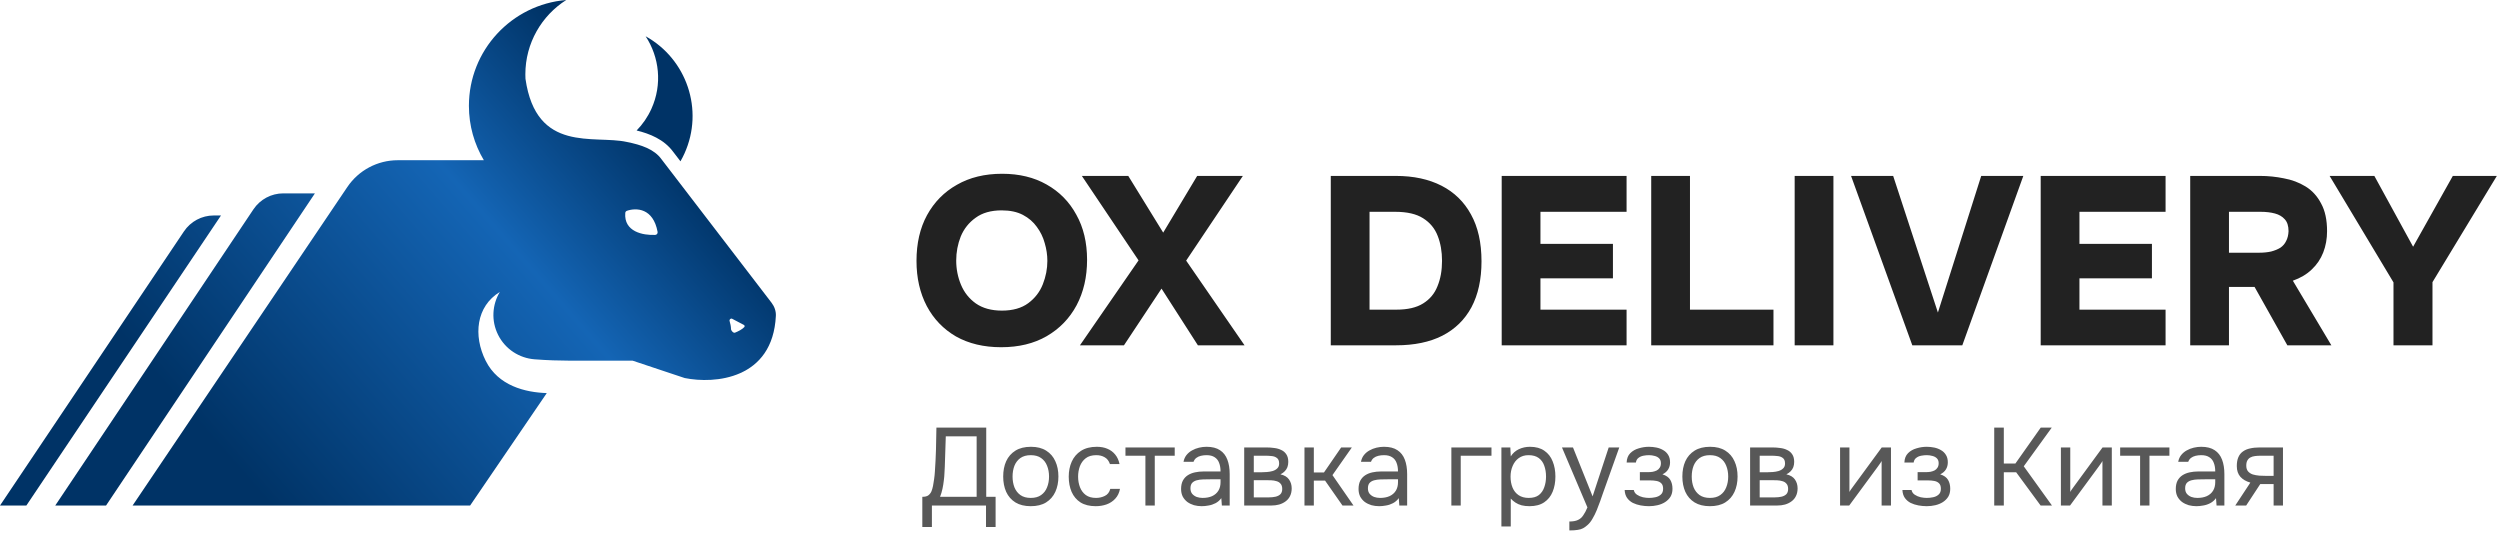 <?xml version="1.0" encoding="UTF-8"?> <svg xmlns="http://www.w3.org/2000/svg" width="905" height="193" viewBox="0 0 905 193" fill="none"><path d="M362.43 125.693C356.136 125.693 350.68 124.394 346.061 121.796C341.5 119.14 337.978 115.473 335.495 110.797C333.013 106.062 331.771 100.606 331.771 94.428C331.771 88.077 333.042 82.563 335.582 77.886C338.18 73.152 341.789 69.486 346.408 66.888C351.027 64.232 356.483 62.904 362.776 62.904C368.954 62.904 374.324 64.203 378.885 66.801C383.504 69.399 387.084 73.037 389.624 77.713C392.222 82.332 393.521 87.788 393.521 94.082C393.521 100.26 392.251 105.745 389.711 110.537C387.17 115.271 383.562 118.995 378.885 121.709C374.266 124.365 368.781 125.693 362.43 125.693ZM362.69 112.442C366.616 112.442 369.791 111.547 372.216 109.757C374.641 107.968 376.402 105.687 377.499 102.916C378.596 100.144 379.145 97.315 379.145 94.428C379.145 92.292 378.827 90.156 378.192 88.019C377.615 85.883 376.662 83.92 375.334 82.13C374.064 80.34 372.39 78.897 370.311 77.8C368.232 76.703 365.663 76.154 362.603 76.154C358.735 76.154 355.588 77.049 353.163 78.839C350.738 80.571 348.948 82.823 347.793 85.594C346.696 88.366 346.148 91.281 346.148 94.342C346.148 97.402 346.725 100.317 347.88 103.089C349.035 105.86 350.825 108.112 353.25 109.844C355.732 111.576 358.879 112.442 362.69 112.442ZM390.939 125L412.158 94.255L391.632 63.683H408.434L421.078 84.209L433.376 63.683H449.918L429.392 94.342L450.524 125H433.636L420.472 104.474L406.875 125H390.939ZM481.743 125V63.683H505.3C511.708 63.683 517.222 64.867 521.841 67.234C526.46 69.601 530.011 73.065 532.494 77.627C535.034 82.188 536.304 87.846 536.304 94.601C536.304 101.126 535.092 106.668 532.667 111.23C530.242 115.733 526.72 119.169 522.101 121.536C517.54 123.845 511.968 125 505.386 125H481.743ZM495.773 112.096H505.473C509.572 112.096 512.805 111.345 515.173 109.844C517.598 108.343 519.33 106.264 520.369 103.608C521.466 100.952 522.015 97.892 522.015 94.428C522.015 91.079 521.495 88.077 520.456 85.421C519.416 82.707 517.655 80.571 515.173 79.012C512.748 77.453 509.37 76.674 505.04 76.674H495.773V112.096ZM543.612 125V63.683H588.82V76.674H557.642V88.279H583.884V100.75H557.642V112.096H588.82V125H543.612ZM597.74 125V63.683H611.771V112.096H641.996V125H597.74ZM649.67 125V63.683H663.7V125H649.67ZM692.255 125L670.084 63.683H685.327L701.522 113.135L717.198 63.683H732.44L710.356 125H692.255ZM738.729 125V63.683H783.937V76.674H752.759V88.279H779V100.75H752.759V112.096H783.937V125H738.729ZM792.857 125V63.683H818.146C821.033 63.683 823.891 63.972 826.72 64.549C829.607 65.069 832.234 66.05 834.601 67.494C836.968 68.937 838.845 70.987 840.231 73.643C841.674 76.241 842.396 79.59 842.396 83.689C842.396 86.46 841.934 89.03 841.01 91.397C840.086 93.764 838.701 95.814 836.853 97.546C835.063 99.278 832.783 100.635 830.011 101.616L843.955 125H828.019L816.154 103.868H806.887V125H792.857ZM806.887 91.484H817.713C819.387 91.484 820.86 91.339 822.13 91.05C823.458 90.704 824.584 90.242 825.508 89.665C826.431 89.03 827.124 88.221 827.586 87.24C828.106 86.258 828.394 85.075 828.452 83.689C828.452 81.784 827.99 80.34 827.067 79.359C826.2 78.377 825.017 77.684 823.516 77.28C822.015 76.876 820.282 76.674 818.319 76.674H806.887V91.484ZM866.443 125V102.223L843.319 63.683H859.515L873.545 89.318L887.921 63.683H903.857L880.56 102.136V125H866.443Z" fill="#222222"></path><path d="M333.878 190.779V179.849C334.835 179.849 335.553 179.676 336.032 179.33C336.537 178.958 336.923 178.466 337.189 177.854C337.401 177.322 337.588 176.684 337.747 175.939C337.907 175.168 338.04 174.343 338.146 173.466C338.279 172.562 338.372 171.657 338.425 170.753C338.611 168.094 338.744 165.434 338.824 162.775C338.904 160.115 338.957 157.456 338.984 154.796H357.015V179.849H360.406V190.779H356.935V183H337.348V190.779H333.878ZM340.3 179.849H353.544V157.948H342.375L342.016 168.918C341.989 169.556 341.949 170.314 341.896 171.192C341.869 172.07 341.79 173 341.657 173.984C341.55 174.942 341.391 175.926 341.178 176.936C340.965 177.947 340.673 178.918 340.3 179.849ZM373.131 183.239C370.923 183.239 369.075 182.787 367.586 181.883C366.096 180.952 364.979 179.676 364.235 178.053C363.517 176.431 363.158 174.583 363.158 172.508C363.158 170.407 363.517 168.559 364.235 166.963C364.979 165.341 366.096 164.065 367.586 163.134C369.075 162.203 370.95 161.738 373.21 161.738C375.418 161.738 377.253 162.203 378.715 163.134C380.205 164.065 381.308 165.341 382.027 166.963C382.771 168.559 383.143 170.407 383.143 172.508C383.143 174.583 382.771 176.431 382.027 178.053C381.282 179.676 380.165 180.952 378.676 181.883C377.213 182.787 375.365 183.239 373.131 183.239ZM373.131 180.247C374.673 180.247 375.923 179.902 376.88 179.21C377.864 178.519 378.583 177.588 379.035 176.418C379.513 175.248 379.753 173.945 379.753 172.508C379.753 171.072 379.513 169.769 379.035 168.599C378.583 167.429 377.864 166.498 376.88 165.807C375.923 165.115 374.673 164.769 373.131 164.769C371.615 164.769 370.365 165.115 369.381 165.807C368.423 166.498 367.705 167.429 367.227 168.599C366.775 169.769 366.548 171.072 366.548 172.508C366.548 173.945 366.775 175.248 367.227 176.418C367.705 177.588 368.423 178.519 369.381 179.21C370.365 179.902 371.615 180.247 373.131 180.247ZM396.656 183.239C394.449 183.239 392.614 182.787 391.151 181.883C389.715 180.952 388.638 179.676 387.92 178.053C387.228 176.431 386.882 174.596 386.882 172.548C386.882 170.554 387.241 168.745 387.959 167.123C388.704 165.474 389.821 164.171 391.31 163.214C392.826 162.23 394.741 161.738 397.055 161.738C398.491 161.738 399.768 161.977 400.884 162.456C402.028 162.934 402.972 163.639 403.717 164.57C404.461 165.474 404.98 166.618 405.273 168.001H401.802C401.403 166.83 400.765 166.006 399.887 165.527C399.036 165.022 398.026 164.769 396.855 164.769C395.26 164.769 393.983 165.142 393.026 165.886C392.068 166.631 391.364 167.602 390.912 168.798C390.486 169.969 390.273 171.219 390.273 172.548C390.273 173.931 390.499 175.208 390.951 176.378C391.404 177.548 392.108 178.492 393.066 179.21C394.023 179.902 395.26 180.247 396.776 180.247C397.893 180.247 398.943 180.008 399.927 179.529C400.938 179.051 401.603 178.2 401.922 176.976H405.432C405.166 178.412 404.594 179.596 403.717 180.527C402.866 181.458 401.815 182.149 400.565 182.601C399.342 183.027 398.039 183.239 396.656 183.239ZM414.637 183V164.969H407.416V161.977H425.248V164.969H418.027V183H414.637ZM435.015 183.239C434.058 183.239 433.127 183.12 432.223 182.88C431.345 182.614 430.547 182.229 429.829 181.723C429.138 181.192 428.579 180.54 428.154 179.769C427.755 178.971 427.555 178.053 427.555 177.016C427.555 175.819 427.768 174.809 428.194 173.984C428.646 173.16 429.244 172.508 429.989 172.03C430.733 171.551 431.598 171.205 432.582 170.993C433.566 170.78 434.59 170.673 435.653 170.673H441.837C441.837 169.477 441.664 168.439 441.318 167.562C440.999 166.684 440.467 166.006 439.722 165.527C438.978 165.022 437.994 164.769 436.77 164.769C436.026 164.769 435.334 164.849 434.696 165.009C434.058 165.168 433.513 165.421 433.06 165.767C432.608 166.112 432.276 166.578 432.063 167.163H428.433C428.619 166.206 428.978 165.394 429.51 164.73C430.069 164.038 430.733 163.48 431.505 163.054C432.302 162.602 433.153 162.27 434.058 162.057C434.962 161.844 435.866 161.738 436.77 161.738C438.792 161.738 440.414 162.15 441.637 162.974C442.861 163.772 443.751 164.916 444.31 166.405C444.868 167.868 445.148 169.61 445.148 171.631V183H442.315L442.116 180.327C441.531 181.125 440.826 181.737 440.002 182.162C439.177 182.588 438.326 182.867 437.449 183C436.597 183.16 435.786 183.239 435.015 183.239ZM435.334 180.247C436.664 180.247 437.808 180.035 438.765 179.609C439.749 179.157 440.507 178.506 441.039 177.654C441.571 176.803 441.837 175.766 441.837 174.543V173.506H438.127C437.249 173.506 436.385 173.519 435.534 173.546C434.683 173.572 433.911 173.679 433.22 173.865C432.529 174.051 431.97 174.37 431.545 174.822C431.146 175.274 430.946 175.926 430.946 176.777C430.946 177.575 431.146 178.226 431.545 178.732C431.97 179.237 432.515 179.622 433.18 179.888C433.872 180.128 434.59 180.247 435.334 180.247ZM450.401 183V161.977H458.539C459.47 161.977 460.387 162.043 461.291 162.176C462.222 162.283 463.06 162.522 463.805 162.894C464.576 163.24 465.188 163.759 465.64 164.45C466.118 165.142 466.358 166.059 466.358 167.203C466.358 167.894 466.251 168.533 466.039 169.118C465.826 169.676 465.507 170.168 465.081 170.594C464.682 171.019 464.164 171.391 463.525 171.711C464.961 172.03 465.999 172.655 466.637 173.586C467.275 174.516 467.594 175.58 467.594 176.777C467.594 177.841 467.395 178.771 466.996 179.569C466.624 180.341 466.092 180.979 465.4 181.484C464.735 181.989 463.951 182.375 463.047 182.641C462.169 182.88 461.225 183 460.214 183H450.401ZM453.872 180.048H459.416C460.241 180.048 461.012 179.968 461.73 179.809C462.448 179.649 463.033 179.357 463.485 178.931C463.938 178.479 464.164 177.841 464.164 177.016C464.164 176.165 463.964 175.527 463.565 175.101C463.193 174.649 462.701 174.343 462.089 174.184C461.504 173.998 460.866 173.891 460.174 173.865C459.483 173.838 458.831 173.825 458.22 173.825H453.872V180.048ZM453.872 170.953H456.784C457.316 170.953 457.927 170.926 458.619 170.873C459.337 170.82 460.028 170.7 460.693 170.514C461.384 170.301 461.943 169.982 462.368 169.556C462.821 169.131 463.047 168.546 463.047 167.801C463.047 166.817 462.767 166.139 462.209 165.767C461.677 165.368 461.039 165.142 460.294 165.089C459.549 165.009 458.858 164.969 458.22 164.969H453.872V170.953ZM472.217 183V161.977H475.608V171.032H479.278L485.501 161.977H489.37L482.349 171.99L489.969 183H485.979L479.677 173.984H475.608V183H472.217ZM499.255 183.239C498.298 183.239 497.367 183.12 496.463 182.88C495.585 182.614 494.787 182.229 494.069 181.723C493.378 181.192 492.819 180.54 492.394 179.769C491.995 178.971 491.795 178.053 491.795 177.016C491.795 175.819 492.008 174.809 492.434 173.984C492.886 173.16 493.484 172.508 494.229 172.03C494.973 171.551 495.838 171.205 496.822 170.993C497.806 170.78 498.83 170.673 499.893 170.673H506.077C506.077 169.477 505.904 168.439 505.558 167.562C505.239 166.684 504.707 166.006 503.962 165.527C503.218 165.022 502.234 164.769 501.01 164.769C500.266 164.769 499.574 164.849 498.936 165.009C498.298 165.168 497.752 165.421 497.3 165.767C496.848 166.112 496.516 166.578 496.303 167.163H492.673C492.859 166.206 493.218 165.394 493.75 164.73C494.308 164.038 494.973 163.48 495.745 163.054C496.542 162.602 497.393 162.27 498.298 162.057C499.202 161.844 500.106 161.738 501.01 161.738C503.032 161.738 504.654 162.15 505.877 162.974C507.1 163.772 507.991 164.916 508.55 166.405C509.108 167.868 509.388 169.61 509.388 171.631V183H506.555L506.356 180.327C505.771 181.125 505.066 181.737 504.242 182.162C503.417 182.588 502.566 182.867 501.688 183C500.837 183.16 500.026 183.239 499.255 183.239ZM499.574 180.247C500.904 180.247 502.048 180.035 503.005 179.609C503.989 179.157 504.747 178.506 505.279 177.654C505.811 176.803 506.077 175.766 506.077 174.543V173.506H502.367C501.489 173.506 500.625 173.519 499.774 173.546C498.923 173.572 498.151 173.679 497.46 173.865C496.768 174.051 496.21 174.37 495.784 174.822C495.386 175.274 495.186 175.926 495.186 176.777C495.186 177.575 495.386 178.226 495.784 178.732C496.21 179.237 496.755 179.622 497.42 179.888C498.112 180.128 498.83 180.247 499.574 180.247ZM525.393 183V161.977H539.914V164.969H528.784V183H525.393ZM543.508 190.579V161.977H546.739L546.899 165.208C547.617 164.065 548.588 163.2 549.811 162.615C551.061 162.03 552.404 161.738 553.84 161.738C555.968 161.738 557.709 162.216 559.066 163.174C560.422 164.105 561.419 165.381 562.058 167.003C562.723 168.626 563.055 170.461 563.055 172.508C563.055 174.556 562.723 176.391 562.058 178.014C561.393 179.636 560.369 180.912 558.986 181.843C557.603 182.774 555.835 183.239 553.68 183.239C552.617 183.239 551.659 183.133 550.808 182.92C549.957 182.681 549.213 182.348 548.574 181.923C547.936 181.497 547.377 181.019 546.899 180.487V190.579H543.508ZM553.401 180.247C554.944 180.247 556.167 179.902 557.071 179.21C557.975 178.492 558.627 177.548 559.026 176.378C559.451 175.208 559.664 173.918 559.664 172.508C559.664 171.072 559.451 169.769 559.026 168.599C558.627 167.429 557.962 166.498 557.031 165.807C556.101 165.115 554.864 164.769 553.321 164.769C551.938 164.769 550.755 165.128 549.771 165.846C548.814 166.538 548.082 167.482 547.577 168.679C547.072 169.849 546.819 171.139 546.819 172.548C546.819 174.011 547.058 175.327 547.537 176.498C548.016 177.668 548.747 178.585 549.731 179.25C550.715 179.915 551.938 180.247 553.401 180.247ZM568.106 192.016V188.784C569.409 188.784 570.446 188.598 571.217 188.226C571.988 187.88 572.627 187.322 573.132 186.55C573.664 185.806 574.169 184.848 574.648 183.678L565.433 161.977H569.422L576.523 179.689L582.347 161.977H586.177L580.273 178.532C579.98 179.383 579.648 180.341 579.275 181.404C578.903 182.468 578.491 183.545 578.039 184.636C577.587 185.753 577.081 186.776 576.523 187.707C575.991 188.665 575.393 189.436 574.728 190.021C574.169 190.526 573.624 190.925 573.092 191.218C572.56 191.51 571.909 191.71 571.137 191.816C570.393 191.949 569.382 192.016 568.106 192.016ZM596.941 183.239C595.93 183.239 594.919 183.146 593.909 182.96C592.898 182.774 591.954 182.468 591.077 182.043C590.226 181.59 589.534 180.992 589.002 180.247C588.47 179.476 588.178 178.519 588.125 177.375H591.436C591.569 178.093 591.954 178.665 592.592 179.091C593.231 179.516 593.949 179.822 594.747 180.008C595.571 180.168 596.302 180.247 596.941 180.247C597.685 180.247 598.443 180.168 599.215 180.008C600.012 179.849 600.677 179.529 601.209 179.051C601.768 178.572 602.047 177.867 602.047 176.936C602.047 176.032 601.821 175.367 601.369 174.942C600.943 174.516 600.371 174.237 599.653 174.104C598.962 173.971 598.204 173.905 597.379 173.905H593.63V170.913H596.701C597.207 170.913 597.725 170.873 598.257 170.793C598.789 170.687 599.281 170.527 599.733 170.314C600.185 170.075 600.544 169.743 600.81 169.317C601.103 168.892 601.249 168.346 601.249 167.682C601.249 166.937 601.036 166.352 600.611 165.926C600.185 165.501 599.64 165.208 598.975 165.049C598.31 164.862 597.632 164.769 596.941 164.769C596.302 164.769 595.624 164.836 594.906 164.969C594.215 165.102 593.616 165.368 593.111 165.767C592.606 166.139 592.3 166.698 592.194 167.442H588.843C588.896 166.006 589.335 164.876 590.159 164.051C590.983 163.227 592.007 162.642 593.231 162.296C594.454 161.924 595.677 161.738 596.901 161.738C597.832 161.738 598.749 161.831 599.653 162.017C600.558 162.203 601.382 162.522 602.127 162.974C602.871 163.4 603.456 163.972 603.882 164.69C604.334 165.408 604.56 166.299 604.56 167.362C604.56 168.32 604.334 169.171 603.882 169.915C603.43 170.66 602.738 171.258 601.807 171.711C603.164 172.136 604.108 172.801 604.64 173.705C605.172 174.609 605.438 175.686 605.438 176.936C605.438 178.053 605.198 179.011 604.72 179.809C604.241 180.58 603.589 181.231 602.765 181.763C601.967 182.269 601.063 182.641 600.052 182.88C599.042 183.12 598.004 183.239 596.941 183.239ZM618.988 183.239C616.78 183.239 614.932 182.787 613.443 181.883C611.954 180.952 610.837 179.676 610.092 178.053C609.374 176.431 609.015 174.583 609.015 172.508C609.015 170.407 609.374 168.559 610.092 166.963C610.837 165.341 611.954 164.065 613.443 163.134C614.932 162.203 616.807 161.738 619.068 161.738C621.275 161.738 623.11 162.203 624.573 163.134C626.062 164.065 627.166 165.341 627.884 166.963C628.628 168.559 629.001 170.407 629.001 172.508C629.001 174.583 628.628 176.431 627.884 178.053C627.139 179.676 626.022 180.952 624.533 181.883C623.07 182.787 621.222 183.239 618.988 183.239ZM618.988 180.247C620.53 180.247 621.78 179.902 622.738 179.21C623.722 178.519 624.44 177.588 624.892 176.418C625.37 175.248 625.61 173.945 625.61 172.508C625.61 171.072 625.37 169.769 624.892 168.599C624.44 167.429 623.722 166.498 622.738 165.807C621.78 165.115 620.53 164.769 618.988 164.769C617.472 164.769 616.222 165.115 615.238 165.807C614.281 166.498 613.562 167.429 613.084 168.599C612.632 169.769 612.406 171.072 612.406 172.508C612.406 173.945 612.632 175.248 613.084 176.418C613.562 177.588 614.281 178.519 615.238 179.21C616.222 179.902 617.472 180.247 618.988 180.247ZM633.537 183V161.977H641.675C642.606 161.977 643.524 162.043 644.428 162.176C645.359 162.283 646.196 162.522 646.941 162.894C647.712 163.24 648.324 163.759 648.776 164.45C649.255 165.142 649.494 166.059 649.494 167.203C649.494 167.894 649.388 168.533 649.175 169.118C648.962 169.676 648.643 170.168 648.218 170.594C647.819 171.019 647.3 171.391 646.662 171.711C648.098 172.03 649.135 172.655 649.773 173.586C650.412 174.516 650.731 175.58 650.731 176.777C650.731 177.841 650.531 178.771 650.132 179.569C649.76 180.341 649.228 180.979 648.537 181.484C647.872 181.989 647.087 182.375 646.183 182.641C645.306 182.88 644.361 183 643.351 183H633.537ZM637.008 180.048H642.553C643.377 180.048 644.149 179.968 644.867 179.809C645.585 179.649 646.17 179.357 646.622 178.931C647.074 178.479 647.3 177.841 647.3 177.016C647.3 176.165 647.101 175.527 646.702 175.101C646.329 174.649 645.837 174.343 645.226 174.184C644.641 173.998 644.002 173.891 643.311 173.865C642.619 173.838 641.968 173.825 641.356 173.825H637.008V180.048ZM637.008 170.953H639.92C640.452 170.953 641.064 170.926 641.755 170.873C642.473 170.82 643.165 170.7 643.83 170.514C644.521 170.301 645.079 169.982 645.505 169.556C645.957 169.131 646.183 168.546 646.183 167.801C646.183 166.817 645.904 166.139 645.345 165.767C644.814 165.368 644.175 165.142 643.431 165.089C642.686 165.009 641.995 164.969 641.356 164.969H637.008V170.953ZM666.105 183V161.977H669.496V178.093C669.682 177.721 669.935 177.322 670.254 176.897C670.573 176.444 670.826 176.099 671.012 175.859L681.185 161.977H684.535V183H681.145V166.884C680.932 167.283 680.693 167.655 680.427 168.001C680.187 168.346 679.961 168.666 679.748 168.958L669.416 183H666.105ZM697.489 183.239C696.478 183.239 695.467 183.146 694.457 182.96C693.446 182.774 692.502 182.468 691.624 182.043C690.773 181.59 690.082 180.992 689.55 180.247C689.018 179.476 688.726 178.519 688.672 177.375H691.983C692.116 178.093 692.502 178.665 693.14 179.091C693.779 179.516 694.497 179.822 695.294 180.008C696.119 180.168 696.85 180.247 697.489 180.247C698.233 180.247 698.991 180.168 699.762 180.008C700.56 179.849 701.225 179.529 701.757 179.051C702.315 178.572 702.595 177.867 702.595 176.936C702.595 176.032 702.369 175.367 701.917 174.942C701.491 174.516 700.919 174.237 700.201 174.104C699.51 173.971 698.752 173.905 697.927 173.905H694.177V170.913H697.249C697.754 170.913 698.273 170.873 698.805 170.793C699.337 170.687 699.829 170.527 700.281 170.314C700.733 170.075 701.092 169.743 701.358 169.317C701.651 168.892 701.797 168.346 701.797 167.682C701.797 166.937 701.584 166.352 701.159 165.926C700.733 165.501 700.188 165.208 699.523 165.049C698.858 164.862 698.18 164.769 697.489 164.769C696.85 164.769 696.172 164.836 695.454 164.969C694.763 165.102 694.164 165.368 693.659 165.767C693.154 166.139 692.848 166.698 692.741 167.442H689.39C689.444 166.006 689.882 164.876 690.707 164.051C691.531 163.227 692.555 162.642 693.779 162.296C695.002 161.924 696.225 161.738 697.449 161.738C698.379 161.738 699.297 161.831 700.201 162.017C701.105 162.203 701.93 162.522 702.674 162.974C703.419 163.4 704.004 163.972 704.43 164.69C704.882 165.408 705.108 166.299 705.108 167.362C705.108 168.32 704.882 169.171 704.43 169.915C703.978 170.66 703.286 171.258 702.355 171.711C703.712 172.136 704.656 172.801 705.188 173.705C705.72 174.609 705.985 175.686 705.985 176.936C705.985 178.053 705.746 179.011 705.267 179.809C704.789 180.58 704.137 181.231 703.313 181.763C702.515 182.269 701.611 182.641 700.6 182.88C699.589 183.12 698.552 183.239 697.489 183.239ZM721.91 183V154.796H725.381V167.801H729.57L738.745 154.796H742.734L732.601 168.798L742.814 183H738.705L729.849 170.953H725.381V183H721.91ZM746.045 183V161.977H749.436V178.093C749.622 177.721 749.875 177.322 750.194 176.897C750.513 176.444 750.766 176.099 750.952 175.859L761.124 161.977H764.475V183H761.084V166.884C760.872 167.283 760.632 167.655 760.366 168.001C760.127 168.346 759.901 168.666 759.688 168.958L749.356 183H746.045ZM774.715 183V164.969H767.495V161.977H785.327V164.969H778.106V183H774.715ZM795.094 183.239C794.137 183.239 793.206 183.12 792.302 182.88C791.424 182.614 790.626 182.229 789.908 181.723C789.217 181.192 788.658 180.54 788.233 179.769C787.834 178.971 787.634 178.053 787.634 177.016C787.634 175.819 787.847 174.809 788.272 173.984C788.725 173.16 789.323 172.508 790.068 172.03C790.812 171.551 791.677 171.205 792.661 170.993C793.645 170.78 794.668 170.673 795.732 170.673H801.916C801.916 169.477 801.743 168.439 801.397 167.562C801.078 166.684 800.546 166.006 799.801 165.527C799.057 165.022 798.073 164.769 796.849 164.769C796.105 164.769 795.413 164.849 794.775 165.009C794.137 165.168 793.591 165.421 793.139 165.767C792.687 166.112 792.355 166.578 792.142 167.163H788.512C788.698 166.206 789.057 165.394 789.589 164.73C790.147 164.038 790.812 163.48 791.584 163.054C792.381 162.602 793.232 162.27 794.137 162.057C795.041 161.844 795.945 161.738 796.849 161.738C798.87 161.738 800.493 162.15 801.716 162.974C802.939 163.772 803.83 164.916 804.389 166.405C804.947 167.868 805.227 169.61 805.227 171.631V183H802.394L802.195 180.327C801.61 181.125 800.905 181.737 800.08 182.162C799.256 182.588 798.405 182.867 797.527 183C796.676 183.16 795.865 183.239 795.094 183.239ZM795.413 180.247C796.743 180.247 797.886 180.035 798.844 179.609C799.828 179.157 800.586 178.506 801.118 177.654C801.65 176.803 801.916 175.766 801.916 174.543V173.506H798.206C797.328 173.506 796.464 173.519 795.613 173.546C794.762 173.572 793.99 173.679 793.299 173.865C792.607 174.051 792.049 174.37 791.623 174.822C791.224 175.274 791.025 175.926 791.025 176.777C791.025 177.575 791.224 178.226 791.623 178.732C792.049 179.237 792.594 179.622 793.259 179.888C793.95 180.128 794.668 180.247 795.413 180.247ZM809.163 183L814.629 174.702C813.113 174.277 811.916 173.586 811.038 172.628C810.161 171.644 809.722 170.341 809.722 168.719C809.722 167.442 809.908 166.378 810.28 165.527C810.653 164.65 811.198 163.958 811.916 163.453C812.634 162.921 813.498 162.549 814.509 162.336C815.519 162.097 816.676 161.977 817.979 161.977H826.437V183H823.046V175.221H818.219L813.113 183H809.163ZM820.533 172.269H823.046V164.969H818.538C817.74 164.969 817.009 165.009 816.344 165.089C815.679 165.168 815.107 165.341 814.629 165.607C814.176 165.846 813.817 166.206 813.551 166.684C813.286 167.136 813.153 167.761 813.153 168.559C813.153 169.437 813.365 170.128 813.791 170.634C814.243 171.139 814.815 171.511 815.506 171.75C816.224 171.963 817.022 172.11 817.9 172.189C818.777 172.242 819.655 172.269 820.533 172.269Z" fill="#585858"></path><path d="M9.543 183H0L66.595 83.757C69.009 80.159 73.057 78 77.39 78H80L9.543 183ZM38.389 183H20L91.75 75.77C94.163 72.165 98.216 70 102.555 70H114L38.389 183ZM204.98 0C196.084 5.649 190.179 15.589 190.179 26.908C190.179 27.451 190.192 27.992 190.219 28.528C194.123 55.652 215.11 48.766 226.896 51.385C232.14 52.433 236.859 54.006 239.48 57.677L279.295 109.586C280.339 110.947 280.945 112.618 280.862 114.331C279.747 137.396 258.657 139.042 247.87 136.851L228.994 130.559H206.065C202.47 130.543 198.255 130.44 193.484 130.066C188.033 129.639 182.939 126.457 180.317 121.222C177.753 116.1 178.18 110.262 180.938 105.685C172.356 110.909 171.259 121.49 175.824 130.609C180.359 139.666 190.135 142.058 197.933 142.294L170.185 183H48L125.734 67.702C129.824 61.637 136.66 58 143.976 58H175.155C171.721 52.243 169.746 45.515 169.746 38.325C169.746 18.171 185.249 1.639 204.98 0ZM265.035 115.393C264.533 115.129 263.942 115.661 264.107 116.204C264.387 117.121 264.614 118.167 264.623 119.096C264.629 119.704 265.502 120.654 266.066 120.427C267.32 119.923 268.677 119.221 269.438 118.399C269.67 118.149 269.561 117.77 269.26 117.611L265.035 115.393ZM238.05 83.943C236.461 75.306 230.347 75.141 226.944 76.309C226.61 76.423 226.378 76.729 226.349 77.082C225.79 83.894 232.758 85.235 237.189 85.036C237.751 85.011 238.151 84.496 238.05 83.943ZM233.719 13.129C248.595 21.392 254.903 39.791 247.791 55.533C247.345 56.52 246.855 57.474 246.327 58.394L243.722 54.996H243.721C240.367 50.416 235.136 48.387 230.456 47.235C232.632 45.015 234.462 42.382 235.816 39.385C239.811 30.544 238.694 20.69 233.719 13.129Z" fill="url(#paint0_linear_192_793)"></path><defs><linearGradient id="paint0_linear_192_793" x1="221.201" y1="30.367" x2="75.359" y2="157.428" gradientUnits="userSpaceOnUse"><stop stop-color="#003366"></stop><stop offset="0.339" stop-color="#1465B5"></stop><stop offset="1" stop-color="#003366"></stop></linearGradient></defs></svg> 